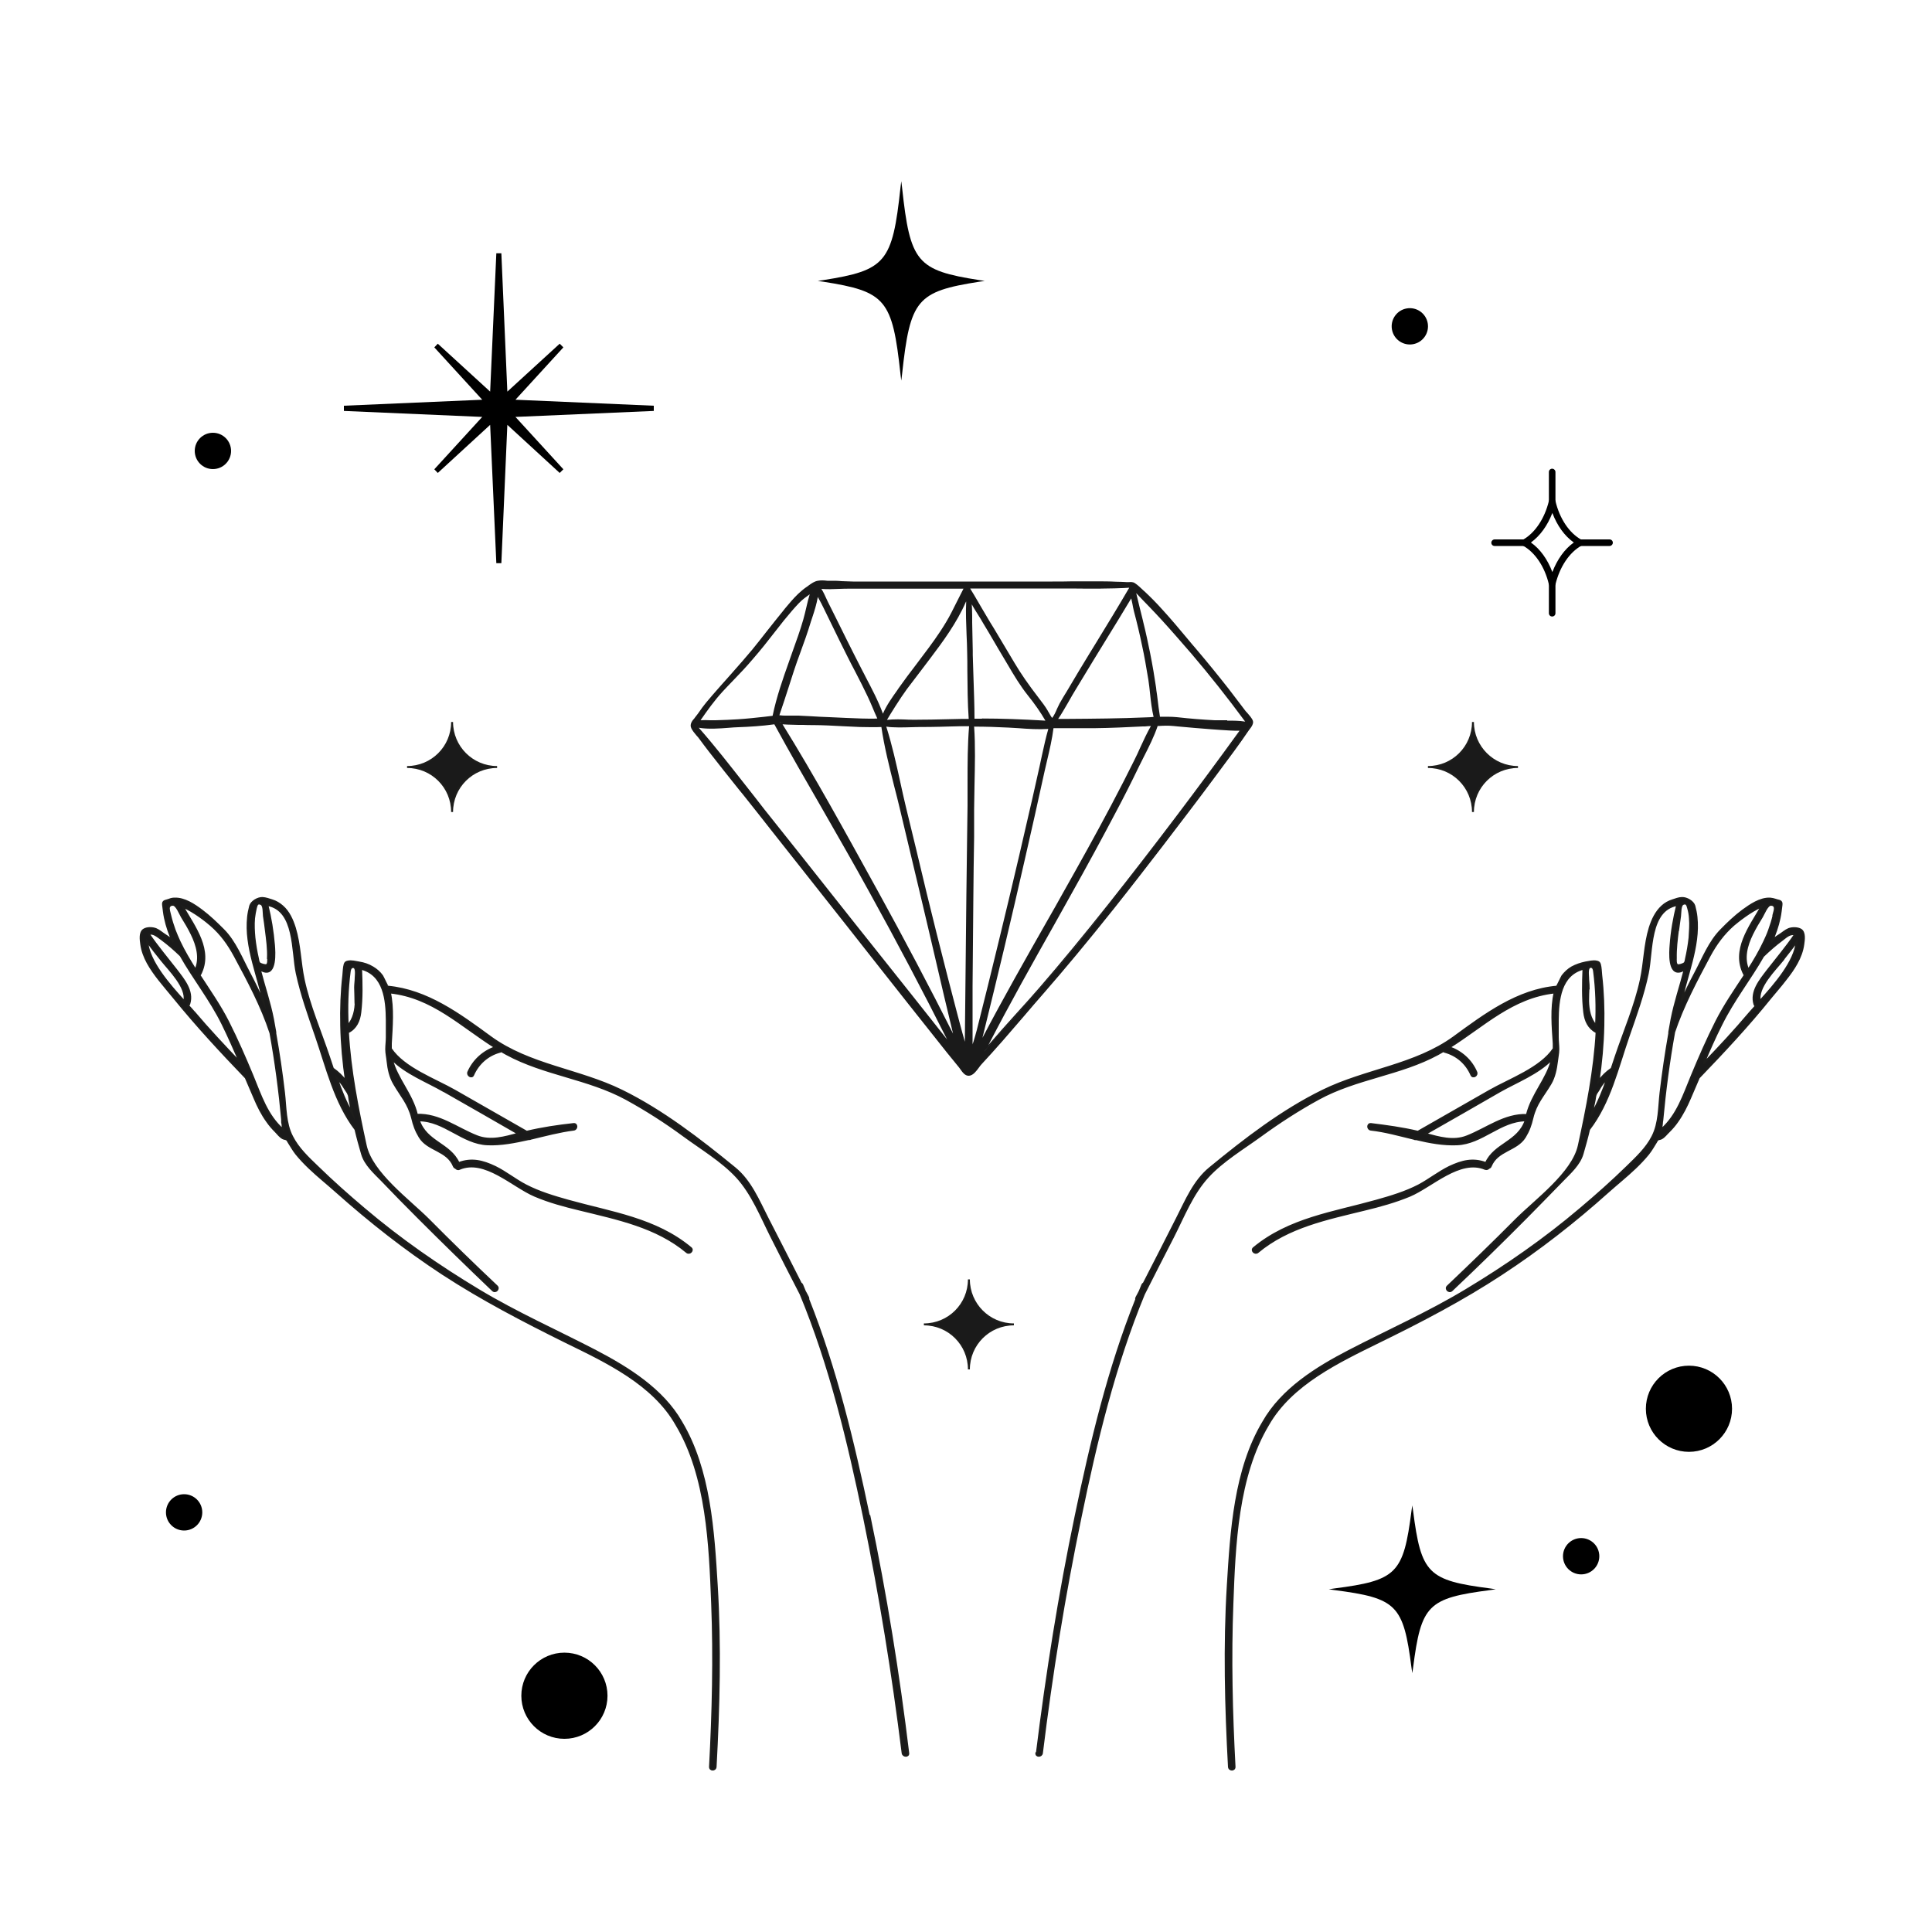 <svg xmlns="http://www.w3.org/2000/svg" id="_&#x421;&#x43B;&#x43E;&#x439;_1" viewBox="0 0 1000 1000"><defs><style>.cls-1{stroke:#1d1d1b;stroke-miterlimit:10;}.cls-1,.cls-2{fill:#1a1a1a;}</style></defs><path d="M803.4,303.8c-.8,0-1.5-.6-1.7-1.3-2.1-9.1-7.2-16.7-13.5-20.1-.6-.3-.9-.9-.9-1.5s.3-1.2.9-1.5c6.3-3.5,11.3-11,13.5-20.1.2-.8.9-1.3,1.7-1.3s1.5.6,1.7,1.3c2.1,9.1,7.2,16.7,13.5,20.1.6.3.9.9.9,1.5s-.3,1.2-.9,1.5c-6.3,3.5-11.3,11-13.5,20.1-.2.8-.9,1.3-1.7,1.3ZM792.4,280.8c4.8,3.4,8.6,8.7,11.1,15.3,2.5-6.5,6.3-11.9,11.1-15.3-4.8-3.4-8.6-8.7-11.1-15.3-2.5,6.5-6.3,11.8-11.1,15.3Z"></path><path d="M803.4,261.3c-1,0-1.7-.8-1.7-1.7v-15.3c0-1,.8-1.7,1.7-1.7s1.7.8,1.7,1.7v15.3c0,1-.8,1.7-1.7,1.7Z"></path><path d="M803.4,319.1c-1,0-1.7-.8-1.7-1.7v-15.3c0-1,.8-1.7,1.7-1.7s1.7.8,1.7,1.7v15.3c0,1-.8,1.7-1.7,1.7Z"></path><path d="M788.9,282.6h-15.3c-1,0-1.7-.8-1.7-1.7s.8-1.7,1.7-1.7h15.3c1,0,1.7.8,1.7,1.7s-.8,1.7-1.7,1.7Z"></path><path d="M833.1,282.6h-15.3c-1,0-1.7-.8-1.7-1.7s.8-1.7,1.7-1.7h15.3c1,0,1.7.8,1.7,1.7s-.8,1.7-1.7,1.7Z"></path><polygon points="338.4 212.7 338.4 210 266.8 206.9 291.6 179.8 289.7 177.9 262.6 202.7 259.5 131.1 256.9 131.1 253.7 202.7 226.6 177.9 224.8 179.8 249.6 206.9 178 210 178 212.7 249.6 215.8 224.8 242.9 226.6 244.8 253.7 219.9 256.9 291.5 259.5 291.5 262.6 219.9 289.7 244.8 291.6 242.9 266.8 215.8 338.4 212.7"></polygon><path class="cls-1" d="M449.7,784.5c-7.9-37.8-17-75.9-31.3-111.9,0-.3,0-.7-.1-1-.6-1.1-1.1-2.2-1.7-3.2-.5-1.1-.9-2.3-1.4-3.4-.2-.4-.4-.6-.7-.7-5.7-11.2-11.4-22.5-17.2-33.7-4.7-9.2-8.8-19.3-17-26-18.1-14.8-37.5-29.8-58.5-40.1-22.2-10.9-47.7-13-67.9-27.7-16-11.7-32.8-24.2-53.2-26.1-.2,0-2.5-5-2.9-5.6-1.3-1.8-3-3.3-4.9-4.4-2.1-1.3-4.5-2.1-7-2.5-1.8-.3-3.9-.9-5.8-.5-1,.2-1.4.5-1.7,1.4-.5,1.7-.5,3.9-.7,5.7-1,8.6-1.3,17.4-1.1,26.1.2,9.6,1.1,19.3,2.5,28.8-1.9-2.6-4.2-4.8-6.8-6.6-.7-2.1-1.4-4.2-2.1-6.3-4.4-13.1-10.1-26.2-13-39.7-1.9-8.9-1.9-18.1-4.6-26.9-1.3-4.1-3.1-8.2-6.4-11.1-1.6-1.4-3.4-2.5-5.4-3.1-1.6-.5-3.2-1.1-4.9-1.2-2.4-.1-5.7,1.8-6.4,4.1-.5,1.9-.9,3.8-1.1,5.7-.4,3.9-.3,7.8.2,11.6,1,8,3.4,15.6,5.5,23.3.8,3.1,1.7,6.1,2.3,9.2-2.3-5.1-4.7-10.1-7.3-15-4-7.5-7.4-16.3-13.5-22.4-3.5-3.5-7.1-7-11.1-10s-9-6.4-14.2-6.2c-.9,0-1.9.2-2.8.6-1.8.7-3.4.4-3.1,2.7.3,2.3.5,4.5,1,6.8.9,4.3,2.4,8.5,4.2,12.5-.8-1.7-2.6-2.7-4.1-3.7-1.6-1-3.1-2.4-4.8-3.1-1.8-.7-4.6-.8-6.3.3-2.2,1.4-1.6,5.3-1.3,7.5.9,6.9,5,12.9,9.2,18.3,2.5,3.2,5.2,6.3,7.8,9.5,11.7,14.4,24.3,28,37.1,41.3l4.5,10.5c1.8,4.3,3.9,8.5,6.6,12.2,1.3,1.9,2.8,3.6,4.4,5.2,1.2,1.2,2.2,2.7,3.8,3.5.6.3,1.5.3,2,.7.3.2.6.9.8,1.2,1.3,2,2.5,4.2,4,6.1,2.1,2.6,4.4,5,6.8,7.3,4.5,4.3,9.4,8.2,14.1,12.4,17.3,15.4,35.6,29.8,55,42.5,20.4,13.3,41.8,24.4,63.6,35.2,20.9,10.2,45.4,21.7,57.3,42.8,16,26.6,17.3,62.4,18.5,92.6,1.1,28.2.4,56.3-1.1,84.5-.1,1.9,2.8,1.9,2.9,0,1.7-31.2,2.5-62.6.6-93.8-1.7-28-3.6-60-18.4-84.7-9.6-16.8-27.4-27.9-44.2-36.7-20.2-10.5-41-19.7-60.6-31.5-20.8-12.5-40.8-26.4-59.3-42.1-8.3-7-16.4-14.2-24.2-21.8-4.9-4.7-10-9.5-13.1-15.6-3.6-6.9-3.3-15.2-4.2-22.8-1.2-10.3-2.7-20.5-4.5-30.6v-.7c-.4-2.2-.8-4.5-1.2-6.7-1.7-8.7-4.6-17.1-6.8-25.7.5.3,1.1.6,1.9.9,6.6,2.3,5.7-10,5.4-13.6-.6-7-1.7-13.9-3.4-20.7,14.6,2.7,12.7,23.9,15.2,35.4,2.4,11.1,6.2,21.7,9.9,32.4,5.7,16.5,9.8,34.4,20.5,48.4,1,4.3,2.2,8.6,3.4,12.7,1.6,5.5,6.4,9.7,10.2,13.6,6.2,6.5,12.5,12.9,18.9,19.3,12.7,12.7,25.6,25.3,38.6,37.7,1.4,1.3,3.4-.8,2.1-2.1-12-11.3-23.8-22.8-35.4-34.5-10.1-10.1-29.4-24.1-32.5-38.4-4.2-19.3-8.1-39-9.2-58.7h.2c4-2,5.7-5.9,6.2-10.2.9-7.5.7-15.1.4-22.6,12,3.1,13.2,16.2,13.3,26.6v8.9c0,2.1-.3,4.2-.3,6.2,0,2.1.5,4.1.7,6.2.4,4,1.3,8.2,3.4,11.7,3.7,6.4,7.4,10.1,9.3,17.6.9,3.8,1.9,6.6,3.9,9.9,4.2,7,14.3,6.7,17.7,15.1.2.5.6.8,1,.9.4.5,1.1.9,1.9.5,13.1-5.6,27.5,9,39,13.9,7.5,3.2,15.4,5.3,23.3,7.2,19.5,4.8,39.6,8.8,55.4,22,1.4,1.2,3.5-.9,2.1-2.1-18.2-15.2-41.2-18.3-63.4-24.5-7.5-2.1-15.2-4.4-22.1-8-5.4-2.8-10.3-6.8-15.8-9.5-6.5-3.1-12.2-4.5-18.9-2-4.6-10.1-16.7-10.7-20.6-22.1,13.3,0,22.5,11.9,35.6,12.4,6.9.3,14-1.1,21.2-2.7.4,0,.8,0,1.1-.2,7.5-1.8,15-3.8,22.2-4.7,1.9-.2,1.9-3.1,0-2.9-8.2.9-16.3,2.1-24.3,4-12.4-7.1-24.7-14.1-37.1-21.2-10.3-5.9-26.4-11.6-33.2-21.8v-2.7c.5-8.6,1.3-18.4-.5-26.4,22,2.3,36.8,17.3,54.5,28.4-6.2,2.2-11.2,6.7-13.9,12.8-.7,1.7,1.8,3.2,2.5,1.5,2.6-5.9,7.5-10.3,13.8-12,.3,0,.5-.2.7-.4.9.5,1.8,1.1,2.8,1.6,19.5,10.6,42.2,12.5,61.9,23.2,10.4,5.7,20.4,12.1,29.9,19.1,9,6.6,19.7,13,27.3,21.2,8.1,8.8,12.7,20.6,18,31.1,5,9.9,10,19.8,15.1,29.6,15.3,36.9,24.7,76.4,32.8,115.5,8.3,40.4,14.9,81.1,20,122.1.2,1.8,3.2,1.9,2.9,0-5-41.2-11.6-82.2-20.1-122.8l-.3-.1ZM87.6,469.3c.2-.6.8-1,1.9-1,1.9,0,3.7,4.7,4.6,6.2,1.8,2.9,3.6,5.9,5.1,9,2.8,5.7,4.7,12.4,2,18.5-3-4.8-5.9-9.6-8.3-14.7-.9-1.9-1.7-3.9-2.5-5.9-.9-2.5-1.7-5-2.3-7.6-.3-1.3-1-3.3-.6-4.4l.1-.1ZM95.3,518.2c-7.8-8.6-18.2-20.4-19.1-30.8,2.4,3.3,4.9,6.5,7.5,9.7,3.8,4.8,13.3,14,11.7,21.1h-.1ZM100.6,524.1c-.9-1.1-2.1-2.4-3.3-3.7.3-.2.6-.4.7-.9,2-6.6-2.9-12.4-6.7-17.4-4.8-6.2-9.9-12.2-14.3-18.7,2.5-.7,4.4,1.2,6.7,2.8,3.5,2.6,6.7,5.4,9.8,8.4h0c6.7,11.9,15.4,22.7,21.7,35.5,3.2,6.5,6.1,13.2,9,19.8-8.1-8.5-16.2-17.1-23.8-26.1l.2.3ZM146,580c0,.6,0,1.2.2,1.7,0,1,.2,2,.3,3-8.3-7.3-11.6-17.7-15.8-27.9h0c-3.9-9.4-8-18.8-12.6-27.9-4.3-8.5-9.8-16.3-14.9-24.2.2-.1.4-.3.5-.5,6.2-12.3-2.9-24.2-9.1-34.9,5.7,2.3,12.6,7.8,14.6,9.6,5.3,4.6,9,9.8,12.3,15.9,7,13,13.9,25.9,18.5,39.9,2.7,15.1,4.7,30.2,6.1,45.5l-.1-.2ZM138.8,495.9c0,.9.2,3.1-.8,3.6-.7.3-2.9-.4-3.5-.8-.8-.6-.8-1.7-1-2.6-.8-3.5-1.4-7.1-1.8-10.7-.3-3.3-.5-6.7-.2-10.1.2-1.7.5-3.5.9-5.2.4-1.5.7-3.1,2.7-2.2,1.6.7,1.3,4.7,1.5,6.2.4,2.4.7,4.9,1,7.3.6,4.8,1.3,9.7,1.1,14.5h.1ZM180.1,565.9s0,.1.1.2c.6,1.1.5,2,.7,3.1.5,2.4.9,4.9,1.5,7.3-3.4-5.8-5.9-12.1-8.1-18.5,1.6,1.5,3,3.3,4.1,5.2.5.9,1.2,1.7,1.7,2.6v.1ZM184.1,518.2c0,4.5-1,9.3-4.1,12.7-.5-9.4-.2-18.8,1-28,.1-.9.4-2,1.3-2.3,2.6-.7,1.8,4.2,1.8,5.4,0,1.7-.3,3.4-.3,5.1,0,2.4.2,4.8.2,7.2l.1-.1ZM229.9,564.8c12.8,7.3,25.6,14.6,38.4,22-7.1,1.9-14.4,4.1-21.5,1.3-10.4-4.1-19.4-11.5-31-11.1-2.6-10.9-10.4-18.5-13-28.8,7.2,7.4,18.4,11.6,27,16.6h.1Z"></path><path class="cls-1" d="M536.4,907.4c-.2,1.9,2.7,1.8,2.9,0,5-40.9,11.6-81.7,20-122.1,8-39,17.5-78.5,32.8-115.5,5-9.9,10-19.7,15.1-29.6,5.4-10.6,9.9-22.3,18-31.1,7.5-8.2,18.2-14.6,27.3-21.2,9.6-7,19.5-13.4,29.9-19.1,19.7-10.8,42.4-12.6,61.9-23.2.9-.5,1.9-1.1,2.8-1.6.2.2.4.3.7.4,6.3,1.7,11.2,6,13.8,12,.8,1.7,3.3.2,2.5-1.5-2.6-6.1-7.7-10.6-13.9-12.8,17.7-11.1,32.5-26,54.5-28.4-1.9,8-1.1,17.8-.5,26.4v2.7c-6.8,10.2-22.9,15.9-33.2,21.8-12.4,7.1-24.7,14.1-37.1,21.2-8-1.9-16.2-3-24.3-4-1.9-.2-1.9,2.7,0,2.9,7.3.8,14.7,2.9,22.2,4.7.3.2.7.3,1.1.2,7.1,1.7,14.3,3,21.2,2.7,13.1-.5,22.3-12.3,35.6-12.4-3.9,11.4-16,12-20.6,22.1-6.7-2.5-12.3-1.1-18.9,2-5.5,2.7-10.4,6.6-15.8,9.5-6.9,3.6-14.6,5.9-22.1,8-22.1,6.2-45.1,9.3-63.4,24.5-1.4,1.2.6,3.3,2.1,2.1,15.8-13.2,35.9-17.2,55.4-22,7.9-1.9,15.8-4.1,23.3-7.2,11.5-4.9,25.9-19.4,39-13.9.8.3,1.5,0,1.9-.5.4-.1.8-.4,1-.9,3.4-8.4,13.4-8.1,17.7-15.1,2-3.3,3-6.1,3.9-9.9,1.8-7.5,5.5-11.2,9.3-17.6,2.1-3.5,2.9-7.7,3.4-11.7.2-2,.7-4.1.7-6.2s-.3-4.2-.3-6.2v-8.9c.1-10.4,1.3-23.5,13.3-26.6-.3,7.5-.5,15.1.4,22.6.5,4.3,2.2,8.1,6.2,10.2h.2c-1.1,19.7-5,39.4-9.2,58.7-3.1,14.3-22.4,28.3-32.5,38.4-11.6,11.7-23.5,23.2-35.4,34.5-1.4,1.3.7,3.4,2.1,2.1,13.1-12.4,25.9-24.9,38.6-37.7,6.3-6.4,12.6-12.8,18.9-19.3,3.8-3.9,8.6-8.2,10.2-13.6,1.2-4.2,2.4-8.4,3.4-12.7,10.8-14,14.8-32,20.5-48.4,3.7-10.7,7.6-21.3,9.9-32.4,2.4-11.5.5-32.7,15.2-35.4-1.7,6.8-2.9,13.7-3.4,20.7-.3,3.6-1.2,15.8,5.4,13.6.8-.3,1.4-.6,1.9-.9-2.2,8.6-5.1,17-6.8,25.7-.4,2.2-.8,4.5-1.2,6.7v.7c-1.8,10.2-3.3,20.4-4.5,30.6-.9,7.6-.6,15.8-4.2,22.8-3.1,6.1-8.3,10.9-13.1,15.6-7.8,7.6-15.9,14.8-24.2,21.8-18.5,15.7-38.5,29.6-59.3,42.1-19.6,11.8-40.4,21-60.6,31.5-16.8,8.7-34.6,19.8-44.2,36.7-14.8,24.6-16.7,56.7-18.4,84.7-1.9,31.2-1.1,62.6.6,93.8.1,1.9,3,1.9,2.9,0-1.5-28.1-2.2-56.3-1.1-84.5,1.1-30.2,2.5-65.9,18.5-92.6,12-21,36.4-32.5,57.3-42.8,21.9-10.7,43.2-21.8,63.6-35.2,19.4-12.7,37.7-27,55-42.5,4.7-4.2,9.6-8.1,14.1-12.4,2.4-2.3,4.7-4.7,6.8-7.3,1.5-1.9,2.7-4,4-6.1.2-.3.5-1,.8-1.2.5-.4,1.4-.3,2-.7,1.5-.8,2.5-2.3,3.8-3.5,1.6-1.6,3.1-3.3,4.4-5.2,2.7-3.8,4.8-8,6.6-12.2l4.5-10.5c12.9-13.4,25.5-26.9,37.1-41.3,2.6-3.2,5.3-6.2,7.8-9.5,4.2-5.3,8.3-11.4,9.2-18.3.3-2.2.9-6.1-1.3-7.5-1.7-1-4.5-1-6.3-.3-1.7.7-3.2,2.1-4.8,3.1-1.5,1-3.4,2-4.1,3.7,1.8-4,3.3-8.2,4.2-12.5.5-2.3.7-4.5,1-6.8.3-2.4-1.3-2-3.1-2.7-.9-.3-1.8-.5-2.8-.6-5.2-.2-10.2,3.3-14.2,6.2-4,3-7.6,6.4-11.1,10-6.1,6.1-9.5,14.9-13.5,22.4-2.6,4.9-5.1,9.9-7.3,15,.7-3.1,1.5-6.2,2.3-9.2,2.1-7.7,4.5-15.4,5.5-23.3.5-3.9.6-7.8.2-11.6-.2-1.9-.6-3.8-1.1-5.7-.7-2.3-4-4.2-6.4-4.1-1.7,0-3.3.7-4.9,1.2-2,.6-3.9,1.7-5.4,3.1-3.2,2.9-5.1,7-6.4,11.1-2.7,8.8-2.7,18-4.6,26.9-2.9,13.5-8.6,26.6-13,39.7-.7,2.1-1.4,4.2-2.1,6.3-2.7,1.8-5,4.1-6.8,6.6,1.4-9.5,2.3-19.2,2.5-28.8.2-8.7-.1-17.4-1.1-26.1-.2-1.8-.2-4-.7-5.7-.3-.9-.7-1.2-1.7-1.4-1.9-.4-3.9.2-5.8.5-2.4.5-4.8,1.3-7,2.5-1.9,1.1-3.5,2.6-4.9,4.4-.4.6-2.7,5.6-2.9,5.6-20.4,1.8-37.2,14.4-53.2,26.1-20.2,14.7-45.7,16.8-67.9,27.7-21.1,10.3-40.5,25.3-58.5,40.1-8.2,6.7-12.3,16.8-17,26-5.7,11.2-11.4,22.5-17.2,33.7-.3.1-.5.3-.7.7-.5,1.1-.9,2.3-1.4,3.4-.6,1.1-1.1,2.2-1.7,3.2-.2.4-.2.7-.1,1-14.4,36-23.4,74-31.3,111.9-8.5,40.6-15,81.7-20.1,122.8l-.3.1ZM918,473.8c-.6,2.6-1.4,5.1-2.3,7.6-.7,2-1.6,4-2.5,5.9-2.4,5.1-5.2,9.9-8.3,14.7-2.7-6.1-.8-12.8,2-18.5,1.5-3.1,3.3-6.1,5.1-9,.9-1.5,2.7-6.2,4.6-6.2,1.1,0,1.6.4,1.9,1,.5,1.2-.3,3.1-.6,4.4l.1.1ZM922.5,497.1c2.5-3.2,5.1-6.4,7.5-9.7-1,10.4-11.3,22.2-19.1,30.8-1.6-7.1,7.9-16.4,11.7-21.1h-.1ZM881.9,550.2c2.8-6.7,5.7-13.3,9-19.8,6.3-12.8,15-23.7,21.7-35.5h0c3.1-3,6.3-5.8,9.8-8.4,2.2-1.7,4.2-3.6,6.7-2.8-4.4,6.5-9.5,12.5-14.3,18.7-3.8,5-8.7,10.8-6.7,17.4.1.4.4.7.7.9-1.2,1.3-2.3,2.6-3.3,3.7-7.6,9-15.6,17.6-23.8,26.1l.2-.3ZM866.4,534.6c4.7-14,11.6-27,18.5-39.9,3.3-6.1,7.1-11.3,12.3-15.9,2-1.7,8.9-7.3,14.6-9.6-6.2,10.7-15.3,22.6-9.1,34.9.1.3.3.4.5.5-5.2,7.9-10.6,15.7-14.9,24.2-4.6,9.1-8.7,18.5-12.6,27.9h0c-4.2,10.1-7.5,20.6-15.8,27.9,0-1,.2-2,.3-3,0-.6.1-1.2.2-1.7,1.4-15.3,3.4-30.4,6.1-45.5l-.1.2ZM868.6,481.4c.3-2.4.7-4.9,1-7.3.2-1.5,0-5.5,1.5-6.2,1.9-.9,2.3.7,2.7,2.2.5,1.7.8,3.4.9,5.2.3,3.4,0,6.7-.2,10.1-.4,3.6-1,7.2-1.8,10.7-.2.9-.2,2-1,2.6-.6.4-2.8,1.2-3.5.8-1-.5-.8-2.7-.8-3.6-.1-4.8.5-9.7,1.1-14.5h.1ZM827.9,563.3c1.1-1.9,2.5-3.7,4.1-5.2-2.2,6.4-4.7,12.6-8.1,18.5.5-2.4,1-4.9,1.5-7.3.2-1.1.2-2.1.7-3.1,0,0,0-.1.1-.2.5-.9,1.2-1.7,1.7-2.6v-.1ZM822.3,511c0-1.7-.3-3.4-.3-5.1,0-1.2-.8-6,1.8-5.4.9.2,1.2,1.4,1.3,2.3,1.2,9.3,1.5,18.7,1,28-3.1-3.3-4-8.1-4.1-12.7,0-2.4.1-4.8.2-7.2l.1.1ZM803.3,548.3c-2.5,10.3-10.3,17.9-13,28.8-11.6-.4-20.6,7-31,11.1-7.1,2.8-14.4.6-21.5-1.3,12.8-7.3,25.6-14.6,38.4-22,8.6-4.9,19.8-9.2,27-16.6h.1Z"></path><path class="cls-1" d="M501.5,662.2c0,12.9-10.4,23.3-23.3,23.3h0c12.9,0,23.3,10.4,23.3,23.3h0c0-12.9,10.4-23.3,23.3-23.3h0c-12.9,0-23.3-10.5-23.3-23.3Z"></path><path class="cls-1" d="M762.4,373.7c0,12.9-10.4,23.3-23.3,23.3h0c12.9,0,23.3,10.4,23.3,23.3h0c0-12.9,10.4-23.3,23.3-23.3h0c-12.9,0-23.3-10.5-23.3-23.3Z"></path><path class="cls-1" d="M234,373.7c0,12.9-10.4,23.3-23.3,23.3h0c12.9,0,23.3,10.4,23.3,23.3h0c0-12.9,10.4-23.3,23.3-23.3h0c-12.9,0-23.3-10.5-23.3-23.3h0Z"></path><path class="cls-2" d="M648.2,373.7c0-.2,0-.4-.1-.5-.6-1.9-2.9-4-4.1-5.5-2.7-3.7-5.5-7.3-8.3-10.9-5.5-7-11.1-13.9-16.8-20.6-5.8-6.8-11.5-13.8-17.5-20.4-3-3.3-6.1-6.5-9.4-9.5-1.6-1.4-3.1-3-4.8-4.2-1.5-1-2.6-.4-4.2-.5-1.8,0-3.6-.2-5.4-.2-3.7-.1-7.5-.2-11.2-.2-7.3,0-14.5.1-21.8.1h-103.3c-3.8,0-7.5-.3-11.3-.3-2.1,0-4.6-.3-6.8,0-2.2.4-3.9,2-5.8,3.3-1.5,1-2.9,2.1-4.2,3.4-2.5,2.4-4.8,5.2-7.1,7.9-5.6,6.8-10.9,13.9-16.5,20.7-5.3,6.6-23,26-25.8,30-1.2,1.8-2.4,3.6-3.8,5.2-1,1.2-2.8,3.1-1.8,5,.9,1.9,2.9,3.8,4.2,5.5,1.6,2.2,3.2,4.3,4.9,6.5,6.6,8.6,13.3,16.9,20.1,25.3,1.7,2.1,3.3,4.2,5,6.3,12,15.2,24,30.4,36,45.6,20.8,26.2,41.3,52.7,62.2,78.8,1.9,2.3,3.8,4.7,5.7,7,1.6,2,3.2,5.5,5.9,4.6,2.2-.8,3.8-3.9,5.4-5.6,3.7-4,7.3-8,10.9-12.1,7.2-8.2,14.2-16.6,21.4-24.8,12.4-14.1,24.3-28.7,36.1-43.5,8.5-10.6,16.8-21.4,25.1-32.2,9-11.7,17.9-23.5,26.8-35.4,6.1-8.2,12.2-16.3,18-24.8.8-1.2,2.3-2.6,2.2-4.1l.1.1ZM617.2,338.2c9.8,11.4,19.2,23.4,28.2,35.7-.1,0-.2,0-.3.2-5.3-1-11-.4-16.3-.7-6.6-.4-13.2-.9-19.8-1.6-3-.3-6-.3-9-.2-.1,0-1.8-14-2-15.4-.9-6-1.9-12-3.1-18-1.1-5.4-2.3-10.8-3.6-16.2-.3-1.2-4.2-15.9-3.9-16.3,4.6,5.1,9.5,9.9,14.2,14.9,5.3,5.8,10.5,11.7,15.6,17.7v-.1ZM425.6,312.4c3.1,6.3,6.1,12.5,9.2,18.8,2.7,5.5,5.4,11,8.3,16.4,2.2,4.2,4.4,8.5,6.5,12.8,1.8,3.9,3.4,8.1,5.3,12-2.8.3-6.2.2-8.9,0-5.5-.2-11-.4-16.5-.7-5.4-.3-10.7-.6-16.1-.8-3.7-.2-6.1.3-10.4-.3,3.8-11,6.9-21.9,11-32.9,1.9-5.3,3.8-10.7,5.5-16.1,1.4-4.4,3.2-9.4,3.7-14.2.8,1.9,2,3.7,2.5,4.9l-.1.1ZM585.8,308.4c.6,2.5,1.1,5.9,1.6,7.9,1.5,5.9,2.9,11.8,4.2,17.7,1.3,5.9,2.3,11.9,3.3,18,1,6.4,1.1,13.5,2.8,19.7-1.4,0-2.8.2-4.2.2-15.6.7-31.1.7-46.6.8,2.8-4.1,5.3-8.7,7.9-13.1,3.6-6,7.2-12.1,10.9-18.1,6.6-10.8,13.7-22.3,20.2-33.1h-.1ZM500.3,508.6c0,7.6-.2,15.2-.2,22.9,0,3.5,0,7-.1,10.6,0,2-13.8-51.3-20.7-79.8-3.6-14.8-7.2-29.6-10.7-44.4-3.3-13.9-6-28.5-10.4-42.1,6.1.9,12.5.3,18.5.2,7.6,0,15.1-.3,22.7-.4h2.9c-1.3,13.7-.7,27.9-.9,41.7-.2,15.2-.4,30.5-.6,45.7s-.3,30.5-.5,45.7v-.1ZM502.9,543.8c0-11.1-.1-22.3,0-33.4.1-15.2.3-30.5.4-45.7s.2-30.5.4-45.7c.1-14.3,1-29.1,0-43.4,6.1,0,12.1.1,18.2.5,7,.4,14.2,1.3,21.2.7-1.9,6.4-3.2,13.3-4.6,19.9-1.8,7.8-3.5,15.6-5.3,23.4-3.4,15-6.9,30.1-10.5,45s-7.2,30-10.9,44.9c-1.9,7.8-3.8,15.5-5.8,23.2-.9,3.4-2,7-3,10.6h-.1ZM504,372.4c0-11.1-.6-22.2-.8-33.3-.1-5.6-.2-11.2-.4-16.7-.1-3.8-.1-7.7-.4-11.6,2.2,4,4.7,7.8,7,11.6,4.2,7,8.3,14.1,12.5,21.1,3.3,5.6,6.7,11.1,10.6,16.1,3.5,4.5,6.7,9,9.5,14-12.6-.8-25.3-1.3-38-1.2ZM501,337.4c.2,11.6,0,23.4.9,35h-2.6c-7.6.2-15.1.4-22.7.5-6.2,0-12.1-.6-18.3.1,0-.1,6.9-11.4,10.8-16.7,4-5.5,8.2-10.8,12.3-16.2,7.1-9.4,14.8-19.9,19.3-31.6-.7,9.4.2,19.5.4,28.8l-.1.1ZM415.5,374.4c4.3.2,8.7.1,13,.4,5.5.3,11.1.6,16.6.8,3.3.1,7.6.3,11.4,0,2.1,14.5,6.3,28.8,9.6,42.9,3.5,14.8,7,29.7,10.6,44.5,6,25.2,11.8,50.5,17.8,75.7-13.2-26.2-26.8-52.1-40.9-77.7-16.1-29.4-32.4-59-49.9-87.2.2.3,9.5.4,11.7.5l.1.1ZM508.4,535.8c1.9-7.7,3.8-15.5,5.7-23.3,3.7-15,7.2-29.9,10.7-45,3.5-15,6.9-30.1,10.3-45.1,1.8-7.8,3.5-15.6,5.2-23.5,1.6-7.4,3.6-15,4.6-22.6.3-.2,15,0,22.1,0,8.6-.2,17.2-.5,25.7-.9,1.3,0,2.6-.1,4-.2-3.3,5.8-6.1,12.5-9,18.4-3.9,7.9-7.9,15.6-12,23.4-8,15.2-16.3,30.1-24.7,44.9-14.7,26-29.7,51.8-43.6,78.5.3-1.6.7-3.2,1.1-4.7l-.1.1ZM543.2,304.3c14,0,28.1.5,42.1-.4h0v.1c-6.9,11.6-13.9,23.1-20.9,34.6-3.4,5.6-6.8,11.1-10.1,16.8-1.8,3-3.6,6-5.4,9.1-1.2,2.1-2.4,5.4-4,7.6-.5.7-2.2-2.8-2.8-3.8-1.4-2.4-3.1-4.6-4.7-6.8-4.5-5.8-8.7-11.6-12.5-18.1-4.2-7-8.4-14-12.6-21.1-3.3-5.6-10.6-17.9-10.8-18.1h41.8l-.1.1ZM439.9,304.2h59.5v.1l-.1.1c-3.2,5.8-5.8,12-9.2,17.7-3.8,6.2-8,12-12.3,17.8-4.1,5.4-8.2,10.8-12.2,16.3-3.1,4.4-6.5,9-8.7,14.3-2.8-8.1-7.2-16-11-23.2-2.9-5.6-5.7-11.2-8.5-16.8-3.1-6.3-6.2-12.6-9.4-18.9-.8-1.6-2.2-5.4-3.9-7.4,5.2.6,10.7,0,15.8,0h0ZM373.6,357.9c5.3-5.7,10.8-11.1,15.9-17.1,5.5-6.5,10.7-13.3,16-19.9,2.5-3.1,5-6.2,7.8-9,2.2-2.3,4.7-3.9,7.1-5.7-1.6,4.6-2.4,9.9-3.8,14.6-1.8,6.1-4,12.1-6.1,18.1-3.7,10.5-7.7,20.9-9.9,32-6.1.7-12.3,1.4-18.4,1.8-3.8.3-7.7.4-11.5.5-2.9,0-5.9-.1-8.9.2,3.8-5.5,7.5-10.7,11.9-15.6l-.1.1ZM395.3,419.2c-11.5-14.5-22.7-29.5-34.9-43.3,6.9,1.5,14.7.3,21.6,0,6.3-.3,12.7-.7,19-1.6v.1c16.1,29.3,33.2,57.7,49.3,87,14.6,26.4,28.7,53.2,42.3,80.4-20.6-26.3-41.5-52.3-62.3-78.4-11.7-14.8-23.4-29.5-35.1-44.2h.1ZM574.2,467.9c-11.7,14.9-23.7,29.5-36,43.7-9.5,10.9-19.6,21.5-28.9,32.7,13.8-27,28.8-53.1,43.5-79.3,8.3-14.9,16.6-29.8,24.5-45,4.1-7.7,8-15.6,11.9-23.5,3.3-6.8,7.3-14,9.8-21.5,2.9-.2,5.8-.3,8.7,0,6.6.6,13.2,1.3,19.8,1.7,4.8.3,10.1,1.1,15.1.7-22.2,30.8-45,60.9-68.4,90.4v.1Z"></path><path class="cls-2" d="M501.3,556.8c-1.9,0-3.2-1.9-4.4-3.6-.3-.5-.7-.9-1-1.3-1.9-2.3-3.8-4.7-5.7-7-13.1-16.4-26.3-33.2-39.1-49.4-7.7-9.8-15.4-19.6-23.1-29.3-9.5-12-19-24.1-28.6-36.2l-7.4-9.4c-1.7-2.1-3.3-4.2-5-6.3-1.5-1.9-3-3.8-4.6-5.7-5.1-6.4-10.4-13-15.5-19.6-1.6-2.1-3.3-4.3-4.9-6.5-.4-.6-.9-1.2-1.5-1.8-1-1.2-2.1-2.5-2.7-3.8-1-2.1.6-4,1.7-5.2l.2-.3c1.1-1.3,2.1-2.8,3.1-4.2l.7-1c1.6-2.3,7.9-9.5,14.1-16.4,4.9-5.5,9.4-10.7,11.8-13.6,2.5-3,4.9-6.2,7.3-9.2,3-3.8,6.1-7.7,9.2-11.5l.2-.3c2.2-2.6,4.4-5.3,6.9-7.7,1.5-1.4,2.9-2.6,4.2-3.5.5-.3.9-.6,1.4-1,1.4-1,2.9-2.1,4.7-2.4,1.6-.3,3.2-.2,4.9,0h2c1.8,0,3.6,0,5.4.2,1.9,0,3.9.2,5.9.2h103.2c3.4,0,6.9,0,10.3-.1h11.5c4.2,0,7.9,0,11.2.2,1.8,0,3.6.1,5.4.2h1.3c1,0,2-.2,3.1.6,1.4.9,2.7,2.2,3.9,3.3.3.3.6.6,1,.9,3,2.8,6.1,5.9,9.4,9.6,4.3,4.7,8.5,9.7,12.5,14.5,1.6,2,3.3,3.9,4.9,5.8,5.7,6.7,11.3,13.6,16.8,20.6,2.8,3.7,5.6,7.3,8.3,10.9.3.5.8,1,1.3,1.5,1.1,1.3,2.4,2.7,2.9,4.1,0,.2.1.4.1.6h0c0,1.3-.8,2.5-1.6,3.5-.2.3-.4.6-.6.8-5,7.4-10.5,14.7-15.7,21.7l-2.3,3.1c-8.3,11.2-17.1,22.7-26.8,35.4-7.4,9.6-16.2,21-25.1,32.2-13.8,17.3-25.3,31.1-36.1,43.5-3.6,4.1-7.2,8.3-10.6,12.3-3.5,4.1-7.2,8.3-10.8,12.5-4.1,4.7-7.6,8.5-10.9,12.1-.5.5-1,1.2-1.5,1.9-1.2,1.6-2.5,3.3-4.1,3.9-.4.1-.7.2-1,.2h-.2ZM425.7,301.4c-.8,0-1.6,0-2.3.2-1.5.3-2.9,1.2-4.3,2.2-.5.3-.9.7-1.4,1-1.3.9-2.7,2-4.1,3.3-2.4,2.3-4.7,5-6.8,7.6l-.2.3c-3.1,3.7-6.2,7.7-9.2,11.5-2.4,3-4.9,6.2-7.3,9.2-2.3,2.9-6.9,8.1-11.8,13.6-6.1,6.9-12.4,14.1-14,16.3l-.7,1c-1,1.4-2,2.9-3.1,4.2l-.2.3c-1,1.1-2.3,2.7-1.6,4.2.6,1.2,1.6,2.4,2.6,3.6.6.7,1.1,1.3,1.5,1.9,1.6,2.2,3.2,4.3,4.9,6.5,5.1,6.6,10.4,13.2,15.5,19.6,1.5,1.9,3,3.8,4.6,5.7,1.7,2.1,3.3,4.2,5,6.3l7.4,9.4c9.5,12.1,19,24.1,28.6,36.2,7.7,9.8,15.4,19.6,23.1,29.4,12.8,16.2,26,33,39.1,49.4,1.9,2.3,3.8,4.7,5.7,7,.3.4.7.9,1,1.4,1.5,2.2,2.7,3.6,4.4,3,1.4-.5,2.6-2,3.7-3.5.5-.7,1-1.4,1.6-1.9,3.3-3.6,6.8-7.4,10.9-12.1,3.6-4.1,7.2-8.4,10.8-12.4,3.5-4,7.1-8.2,10.6-12.3,10.8-12.4,22.3-26.2,36.1-43.5,9-11.2,17.7-22.6,25.1-32.2,9.7-12.6,18.5-24.2,26.8-35.4l2.3-3.1c5.2-7,10.7-14.3,15.7-21.7.2-.3.4-.6.7-.9.7-.9,1.5-1.9,1.4-2.9v-.4c-.4-1.2-1.6-2.6-2.7-3.8-.5-.6-1-1.1-1.3-1.6-2.7-3.6-5.5-7.2-8.3-10.9-5.4-7-11.1-13.9-16.8-20.6-1.6-1.9-3.3-3.9-4.9-5.8-4-4.8-8.2-9.8-12.5-14.5-3.3-3.7-6.4-6.8-9.4-9.5-.3-.3-.6-.6-1-.9-1.2-1.2-2.5-2.3-3.8-3.3-.9-.6-1.6-.5-2.5-.4h-1.5c-1.8,0-3.6-.2-5.4-.2-3.3-.1-7-.2-11.2-.2h-125c-2,0-4,0-5.9-.2-1.8,0-3.6-.2-5.4-.2h-4.3l-.2.1ZM506.9,547.9l2-3.8c11.6-22.6,24.1-44.9,36.3-66.5,2.4-4.3,4.8-8.6,7.2-12.9,10.1-18,17.6-31.9,24.5-45,3.9-7.5,7.9-15.4,11.8-23.4.8-1.6,1.6-3.2,2.4-4.8,2.7-5.4,5.5-10.9,7.4-16.7v-.3h.4c2.8-.2,5.8-.3,8.7,0l2,.2c5.8.6,11.8,1.2,17.7,1.5,1.4,0,2.8.2,4.2.3,3.6.3,7.3.6,10.8.4h1l-.6.7c-21.6,30-44.6,60.4-68.4,90.4l-.4-.3.4.3c-13.2,16.7-25,31-36,43.7-3.8,4.4-7.8,8.8-11.6,13-5.8,6.4-11.7,13-17.3,19.7l-2.7,3.3.2.2ZM599.3,375.5c-1.9,5.7-4.7,11.2-7.4,16.5-.8,1.6-1.6,3.2-2.4,4.8-3.9,8.1-7.9,16-11.9,23.5-6.9,13.1-14.4,27-24.5,45-2.4,4.3-4.8,8.6-7.2,12.9-11.5,20.4-23.3,41.4-34.3,62.7,4.8-5.6,9.8-11.2,14.6-16.5,3.8-4.2,7.8-8.6,11.6-13,11-12.7,22.8-27,36-43.6h0c23.5-29.7,46.3-59.9,67.8-89.6-3.3.1-6.7-.2-10-.4-1.4-.1-2.8-.2-4.2-.3-5.9-.4-12-1-17.8-1.5l-2-.2c-2.8-.3-5.6-.2-8.3,0v-.3ZM502.5,547.2v-36.8l.4-45.7c0-10.5.2-20.9.3-31.4v-14.4c.1-4.2.2-8.5.3-12.6.2-10.2.5-20.7-.2-30.8v-.5h.5c6,0,12.1.1,18.2.5,1.7,0,3.4.2,5.1.3,5.3.4,10.8.8,16.1.4h.7l-.2.6c-1.4,4.6-2.4,9.5-3.4,14.2-.4,1.9-.8,3.7-1.2,5.6-1.3,5.8-2.6,11.6-3.9,17.4l-1.4,6c-3.5,15.3-7,30.5-10.5,45-3.6,15.1-7.3,30.2-10.9,44.9-1.9,7.8-3.8,15.5-5.8,23.2-.5,2.1-1.1,4.1-1.8,6.3-.4,1.4-.8,2.9-1.3,4.3l-.9,3.3-.1.2ZM504.2,376c.7,10,.4,20.4.2,30.4,0,4.1-.2,8.4-.2,12.6v14.4c-.2,10.5-.3,20.9-.4,31.4l-.4,45.7v30.1c.1-.4.2-.8.4-1.2.6-2.2,1.3-4.2,1.8-6.3,1.9-7.7,3.9-15.5,5.8-23.2,3.6-14.7,7.3-29.8,10.9-44.9,3.5-14.6,7-29.7,10.5-45l1.4-6c1.3-5.8,2.6-11.6,3.9-17.4.4-1.8.8-3.7,1.2-5.6,1-4.5,2-9.2,3.3-13.7-5.2.3-10.4,0-15.5-.4-1.7-.1-3.4-.2-5.1-.3-5.9-.3-11.8-.5-17.6-.5l-.2-.1ZM495.2,545.8l-2.9-3.7c-12.9-16.5-26.2-33.1-39-49.2-7.8-9.7-15.5-19.4-23.2-29.2-10.5-13.3-22-27.7-35.1-44.2-3.4-4.2-6.8-8.6-10-12.8-8-10.2-16.2-20.8-24.8-30.5l-.9-1.1,1.4.3c5.3,1.1,11,.7,16.6.3,1.7-.1,3.3-.3,4.9-.3,5.8-.3,12.4-.7,19-1.6h.3l.1.3-.4.3.4-.2c8.1,14.7,16.6,29.5,24.8,43.7,8.1,14.1,16.5,28.7,24.6,43.3,15.1,27.4,29.3,54.4,42.3,80.4l2.1,4.2h-.2ZM361.7,376.7c8.3,9.4,16.2,19.6,24,29.5,3.3,4.2,6.7,8.5,10,12.8,13.1,16.4,24.6,30.9,35.1,44.2,7.7,9.8,15.5,19.5,23.2,29.2,11.9,14.9,24.1,30.3,36.2,45.6-12.4-24.7-25.9-50.3-40.2-76.2-8-14.6-16.4-29.1-24.5-43.3-8.2-14.2-16.7-28.9-24.7-43.6-6.4.9-13,1.3-18.7,1.5-1.6,0-3.2.2-4.8.3-5.2.4-10.5.8-15.5,0h-.1ZM506.2,543.7l.7-3.3c.3-1.5.7-3.1,1.1-4.7,1.9-7.7,3.8-15.5,5.7-23.3,3.7-15.2,7.3-30.3,10.7-45,3.5-15.2,7-30.4,10.3-45.1,1.8-8,3.5-16,5.2-23.4.4-1.9.8-3.7,1.3-5.6,1.3-5.5,2.6-11.2,3.3-16.9v-.2l.2-.1c.2-.1.2-.2,8.9-.1h13.5c8.2-.1,16.5-.5,24.6-.9h1.1c1.3-.1,2.6-.2,4-.3h.9l-.4.7c-2.1,3.7-4,7.8-5.9,11.8-1,2.2-2.1,4.4-3.1,6.6-3.4,6.9-7.2,14.3-12,23.4-8.3,15.7-16.8,30.9-24.7,44.9-2.8,4.9-5.6,9.8-8.3,14.7-11.8,20.7-24,42.2-35.2,63.8l-1.6,3h-.3ZM545.3,376.8c-.7,5.6-2,11.2-3.3,16.7-.4,1.9-.9,3.7-1.3,5.6-1.6,7.4-3.4,15.4-5.2,23.5-3.3,14.7-6.8,29.9-10.3,45.1-3.4,14.7-7,29.8-10.7,45-1.9,7.8-3.8,15.5-5.7,23.3h0c-.1.4-.2.8-.3,1.2,10.8-20.6,22.4-41,33.6-60.7,2.8-4.9,5.6-9.8,8.3-14.7,7.9-14,16.4-29.2,24.7-44.9,4.8-9.1,8.6-16.5,12-23.4,1.1-2.1,2.1-4.4,3.1-6.6,1.7-3.7,3.5-7.6,5.5-11.1-1,0-2.1.1-3.1.2h-1.1c-8.1.4-16.4.8-24.6.9h-21.7l.1-.1ZM496,542.6l-1.8-3.6c-12.6-25.2-26-50.6-40.9-77.7l-1-1.7c-15.6-28.4-31.7-57.8-48.9-85.4h0l.4-.2.2-.4c.6.2,6.3.3,9.1.4h2.4c1.7,0,3.5,0,5.2.1,2.5,0,5.2,0,7.8.2,4.9.3,10.6.6,16.6.8h.3c3.3.1,7.4.3,11.1,0h.4v.4c1.5,10.4,4.1,20.8,6.7,30.8,1,3.9,2,8,3,12,2.8,12,5.7,24.1,8.6,36.1l2,8.4c2.7,11.2,5.3,22.6,7.9,33.6,3.2,13.8,6.6,28.1,9.9,42.1l1,4v.1ZM404.8,374.5c17,27.4,32.9,56.5,48.4,84.6l1,1.8c14.2,25.8,27,50.1,39.1,74.1-3.1-12.7-6.1-25.6-9-38.1-2.6-11-5.2-22.4-7.9-33.6l-2-8.4c-2.9-12-5.7-24.1-8.6-36.1-.9-4-2-8-3-12-2.5-10-5.1-20.2-6.6-30.5-3.6.2-7.6,0-10.7,0h-.3c-5.9-.2-11.7-.6-16.6-.8-2.6-.1-5.2-.2-7.7-.2-1.7,0-3.5,0-5.2-.1h-2.4c-4.8-.1-7.2-.2-8.4-.3l-.1-.4ZM499.9,542.5c-.5,0-1-1.3-8.4-29.7-4.6-17.7-9.6-37.5-12.7-50.5-3.6-14.8-7.2-29.6-10.7-44.4-1-4.2-2-8.6-2.9-12.9-2.2-9.7-4.4-19.8-7.4-29.2l-.2-.7h.7c4.4.7,9.1.6,13.7.5,1.6,0,3.2-.1,4.8-.1,6.6,0,13.2-.2,19.7-.4h6.4v.5c-.9,9.7-.9,19.8-.8,29.6v12l-.2,14.4c-.1,10.4-.3,20.9-.4,31.3l-.9,79.5h-.4v.1h-.3ZM458.8,376.3c2.9,9.2,5.1,19,7.2,28.6.9,4.2,1.9,8.6,2.9,12.8,3.6,14.8,7.2,29.6,10.7,44.4,6,24.8,16.7,66.4,19.8,77.1l.8-76.4c.1-10.4.3-20.9.4-31.3l.2-14.4v-12c0-9.6,0-19.6.8-29.2h-5.3c-6.5.2-13.1.4-19.7.4-1.6,0-3.2,0-4.8.1-4.3.1-8.8.3-13.1-.3l.1.2ZM645.2,374.6h-.2c-3.4-.7-7-.7-10.5-.7h-5.7c-6.2-.3-12.7-.9-19.8-1.6-2.9-.3-5.9-.3-8.9-.2-.33,0-1-4-2-12-.2-1.9-.4-3.4-.5-3.8-.8-5.5-1.8-11.4-3.1-18-1-4.9-2.1-10.2-3.6-16.1,0-.2-.2-.8-.4-1.7-3.7-14.5-3.6-14.7-3.4-15l.3-.6.4.5c2.5,2.8,5.1,5.5,7.7,8.2,2.1,2.2,4.3,4.5,6.4,6.8,5.2,5.7,10.5,11.6,15.7,17.7h0c9.4,11,18.9,23,28.2,35.7l.4.5-.6.2s-.1,0-.2.1h-.2ZM635.2,373c3.1,0,6.3,0,9.3.5-9.2-12.5-18.5-24.2-27.7-35-5.2-6-10.4-12-15.6-17.7-2.1-2.3-4.3-4.6-6.4-6.8-2.2-2.3-4.5-4.6-6.7-7,.7,3.1,2.5,10.3,3.2,13.1.2.9.4,1.5.4,1.7,1.5,6,2.6,11.3,3.6,16.2,1.3,6.6,2.3,12.5,3.1,18,0,.4.2,1.9.5,3.8.4,3.5,1.2,9.7,1.5,11.2,2.9,0,5.8-.1,8.7.2,7.1.8,13.6,1.3,19.7,1.6h6.4v.2ZM542.8,374.1h-.9c-14.2-1-26.6-1.3-37.9-1.2h-.5v-.5c0-6.9-.2-13.9-.5-20.7-.1-4.1-.3-8.4-.4-12.6v-2.3c-.1-4.8-.2-9.6-.4-14.4v-3.4c0-2.7-.1-5.5-.3-8.2l-.2-2.2,1,1.9c1.3,2.5,2.9,4.9,4.3,7.3.9,1.4,1.8,2.9,2.6,4.3l3,5c3.2,5.4,6.3,10.7,9.5,16.1,3.5,5.9,6.7,11.2,10.6,16.1,3.9,5,6.9,9.4,9.6,14l.4.8h.1ZM508.3,371.9c10,0,20.8.4,32.8,1.1-2.5-4.3-5.4-8.5-9.1-13.1-3.9-4.9-7.1-10.2-10.6-16.2-3.2-5.4-6.4-10.7-9.5-16.1l-3-5c-.8-1.4-1.7-2.9-2.6-4.3-1.1-1.8-2.3-3.6-3.3-5.5.1,2.1.2,4.1.2,6.1v3.4c.1,4.8.2,9.6.3,14.5v2.3c.1,4.2.3,8.4.4,12.6.2,6.6.5,13.5.5,20.3h3.8l.1-.1ZM360.7,374l.6-.8c3.9-5.6,7.5-10.8,12-15.6h0c1.9-2,3.7-4,5.6-6,3.4-3.6,6.9-7.2,10.2-11.1,3.9-4.7,7.8-9.6,11.6-14.3,1.5-1.9,2.9-3.7,4.4-5.6,3-3.8,5.4-6.6,7.8-9,2-2.1,4.2-3.7,6.4-5.2l2-1.4-.5,1.4c-.9,2.6-1.5,5.4-2.2,8.1-.5,2.2-1,4.4-1.6,6.5-1.7,5.6-3.6,11.1-5.5,16.4l-1.9,5.4c-3.3,9.1-6.6,18.5-8.6,28.3v.3h-.4c-1.5.2-3,.3-4.6.5-4.5.5-9.2,1-13.9,1.3-3.4.2-7.1.4-11.5.5h-3.1c-1.9,0-3.8,0-5.7.2h-1l-.1.1ZM419.4,307.4c-2.1,1.5-4.1,2.9-5.9,4.8-2.3,2.4-4.7,5.2-7.8,9-1.5,1.9-2.9,3.7-4.4,5.6-3.7,4.8-7.6,9.7-11.6,14.3-3.3,3.9-6.8,7.6-10.2,11.1-1.9,2-3.8,3.9-5.6,5.9h0c-4.2,4.6-7.7,9.5-11.3,14.7,1.6-.1,3.2-.1,4.8,0h3c4.4-.1,8.1-.3,11.5-.5,4.6-.3,9.3-.8,13.8-1.3,1.4-.2,2.8-.3,4.2-.5,2-9.7,5.3-19.1,8.5-28.1l1.9-5.4c1.9-5.3,3.9-10.8,5.5-16.4.6-2.1,1.1-4.3,1.6-6.4.5-2.3,1.1-4.6,1.8-6.9l.2.1ZM457.9,373.6v-.4c-.3-.7,8.7-14.4,10.8-17.1,2.4-3.2,4.9-6.5,7.3-9.6,1.7-2.2,3.3-4.4,5-6.6,6.5-8.7,14.6-19.4,19.2-31.5l1.1-3-.2,3.2c-.5,6.5-.2,13.4,0,20,.1,2.9.2,5.9.3,8.8h0c0,3.2,0,6.4.1,9.6,0,8.4.2,17,.8,25.4v.5h-4.2c-7.1.2-14.3.4-21.5.5h-6.5c-3.8-.1-7.8-.2-11.8.2h-.4,0ZM500,311.4c-4.8,11.1-12.2,21-18.3,29.1-1.7,2.2-3.3,4.4-5,6.6-2.4,3.1-4.9,6.4-7.3,9.6-3.4,4.6-8.8,13.3-10.3,15.9,3.8-.4,7.5-.3,11.1-.1,2.1,0,4.3.1,6.4,0,7.2,0,14.5-.3,21.5-.4h3.3c-.6-8.3-.6-16.8-.7-25,0-3.2,0-6.4-.1-9.6,0-2.9-.2-5.9-.3-8.8-.2-5.7-.5-11.6-.2-17.3h-.1ZM546,373.1l.5-.7c1.9-2.8,3.7-5.9,5.4-8.9.8-1.4,1.6-2.8,2.4-4.2l1.8-3c3-5,6-10.1,9.1-15.1,2-3.3,4.1-6.7,6.2-10.1,4.7-7.6,9.5-15.5,14-23l.6-1,.3,1.1c.3,1.2.6,2.6.8,4,.3,1.5.6,2.9.8,3.9,1.5,6,2.9,11.9,4.2,17.7,1.2,5.4,2.2,11.3,3.3,18,.4,2.4.6,5,.9,7.4.4,4.1.9,8.4,1.9,12.2v.6c.1,0-1.3,0-1.3,0-1.1,0-2.2.1-3.3.2-13.6.6-27.4.7-40.8.8h-6.7l-.1.1ZM585.6,309.6c-4.3,7.2-8.9,14.7-13.4,22-2.1,3.4-4.2,6.8-6.2,10.1-3,5-6.1,10-9.1,15l-1.8,3c-.8,1.4-1.6,2.8-2.4,4.2-1.6,2.7-3.2,5.6-5,8.2h5c13.4-.1,27.2-.2,40.8-.8,1.1,0,2.2-.1,3.3-.2h.3c-.9-3.8-1.4-7.9-1.8-11.8-.3-2.5-.5-5-.9-7.4-1.1-6.6-2.1-12.5-3.3-17.9-1.2-5.8-2.6-11.7-4.2-17.7-.3-1-.5-2.5-.8-3.9-.2-.9-.4-1.9-.6-2.8h.1ZM450.3,373.1h-4.4c-5.4-.2-10.7-.4-16.5-.7-3.4-.2-6.7-.3-10.1-.5l-6-.3h-3.9c-1.9,0-3.9.1-6.6-.3h-.6l.2-.6c1.7-4.8,3.2-9.7,4.8-14.4,1.9-6,3.9-12.3,6.2-18.4,2-5.4,3.8-10.8,5.4-16.1.2-.8.5-1.6.8-2.4,1.2-3.7,2.5-7.8,3-11.7l.2-1.7.7,1.6c.5,1.2,1.1,2.3,1.7,3.3.3.6.6,1.1.8,1.6h0l.9,1.8c2.8,5.7,5.5,11.3,8.3,17,2.4,5,5.3,10.8,8.3,16.4,2.4,4.4,4.5,8.6,6.5,12.8.8,1.8,1.6,3.6,2.4,5.4.9,2.2,1.9,4.4,2.9,6.5l.3.6h-.7c-1.4.2-2.9.3-4.5.3l-.1-.2ZM411.5,370.4h1.8l6,.3c3.4.2,6.7.4,10.1.5,5.8.3,11.1.5,16.5.7,2.5,0,5.6.2,8.2,0-.9-2-1.8-4-2.6-6-.8-1.8-1.5-3.6-2.4-5.4-2-4.2-4.1-8.4-6.4-12.8-3-5.6-5.8-11.4-8.3-16.4-2.8-5.7-5.5-11.3-8.3-17l-.9-1.8c-.2-.4-.5-1-.8-1.5-.3-.6-.7-1.3-1.1-2-.6,3.5-1.7,7.1-2.8,10.4-.3.8-.5,1.6-.8,2.4-1.6,5.3-3.5,10.7-5.5,16.1-2.3,6.1-4.3,12.4-6.2,18.4-1.5,4.6-3,9.3-4.6,13.9,2.3.3,4,.2,5.8.2h2.3ZM544.6,372.7h0c-.7,0-1.4-1.1-2.6-3.4-.1-.3-.3-.5-.4-.7-1.4-2.4-3-4.6-4.7-6.7-5.3-6.9-9.2-12.5-12.6-18.2-3.6-6-7.2-12.1-10.8-18.1l-1.8-2.9c-1.1-1.9-2.6-4.5-4.2-7.1-2.9-5-6.3-10.6-6.5-10.9l-.8-.8h53.7c10.3,0,20.9.2,31.2-.5h.8l-.5.9c-5.7,9.7-11.7,19.5-17.4,28.9l-3.5,5.7c-3.8,6.2-7.1,11.7-10.1,16.8-.5.9-1.1,1.8-1.6,2.7-1.2,2.1-2.5,4.2-3.7,6.4-.4.8-.8,1.7-1.3,2.6-.8,1.7-1.7,3.6-2.8,5-.1.2-.3.3-.5.3h.1ZM502.2,304.7c.8,1.2,2.5,4.1,6.1,10.3,1.6,2.7,3.1,5.3,4.2,7.1l1.8,2.9c3.6,6,7.2,12.1,10.8,18.1,3.3,5.6,7.2,11.2,12.5,18.1,1.7,2.2,3.4,4.4,4.8,6.8,0,.2.2.4.4.7.4.7,1.3,2.4,1.8,2.9,1-1.3,1.8-3,2.5-4.7.5-1,.9-1.9,1.3-2.7,1.2-2.2,2.5-4.3,3.8-6.4.5-.9,1.1-1.8,1.6-2.7,3-5.1,6.3-10.6,10.1-16.8l3.5-5.7c5.7-9.3,11.5-18.8,17.1-28.4-10.1.6-20.5.5-30.5.4h-51.7l-.1.1ZM456.9,372l-.4-1.2c-2.4-7-5.9-13.6-9.3-20.1-.5-1-1.1-2.1-1.6-3.1-3-5.7-5.9-11.6-8.5-16.8-1.7-3.4-3.3-6.7-5-10.1-1.5-2.9-2.9-5.9-4.4-8.8-.2-.4-.4-.9-.7-1.6-.8-1.8-1.9-4.3-3.1-5.7l-.7-.9h1.1c3.4.5,6.9.3,10.4.2,1.8,0,3.6-.1,5.3-.1h59.8l.2.7v.2c-.1,0-.6-.1-.6-.1h0l.4.2c-1.3,2.4-2.6,5-3.8,7.5-1.7,3.4-3.4,6.9-5.4,10.2-3.8,6.2-8,12-12.4,17.8-1.1,1.5-2.2,2.9-3.3,4.4-2.9,3.9-6,7.9-8.8,11.9l-.8,1.2c-2.9,4.1-5.9,8.3-7.8,13l-.5,1.2h-.1ZM425.2,304.9c1,1.5,1.9,3.6,2.6,5.1.3.6.5,1.1.7,1.5,1.5,2.9,2.9,5.9,4.4,8.8,1.7,3.4,3.3,6.7,5,10.1,2.6,5.2,5.6,11.2,8.5,16.8.5,1,1.1,2,1.6,3.1,3.2,6.1,6.6,12.5,9,19.1,1.9-4.4,4.7-8.3,7.4-12.1l.8-1.2c2.9-4.1,5.9-8.1,8.9-12,1.1-1.5,2.2-2.9,3.3-4.4,4.4-5.8,8.6-11.5,12.3-17.7,2-3.3,3.7-6.8,5.4-10.2,1.2-2.3,2.4-4.8,3.6-7.1h-58.8c-1.7,0-3.5,0-5.3.1-3.1.1-6.3.3-9.5,0l.1.1Z"></path><circle cx="292.14" cy="877.71" r="22.3"></circle><circle cx="874.2" cy="729.17" r="22.3"></circle><circle cx="729.73" cy="168.91" r="9.4" transform="translate(-18.38 131.89) rotate(-10.2)"></circle><circle cx="818.4" cy="805.5" r="9.4"></circle><circle cx="95.3" cy="782.8" r="9.4"></circle><circle cx="110.2" cy="233.4" r="9.4"></circle><path d="M466.9,97l-.4-3.2-.4,3.2c-4.2,38.9-7.6,42.9-40.1,48l-2.7.4,2.7.4c32.5,5.1,35.9,9.1,40.1,48l.4,3.2.4-3.2c4.2-38.9,7.6-42.9,40.1-48l2.7-.4-2.7-.4c-32.5-5.1-35.9-9.1-40.1-48Z"></path><path d="M731.4,781.9l-.4-2.7-.4,2.7c-4.2,32.7-7.6,36.1-40.1,40.3l-2.7.4,2.7.4c32.5,4.2,35.9,7.6,40.1,40.3l.4,2.7.4-2.7c4.2-32.7,7.6-36.1,40.1-40.3l2.7-.4-2.7-.4c-32.5-4.2-35.9-7.6-40.1-40.3Z"></path></svg>